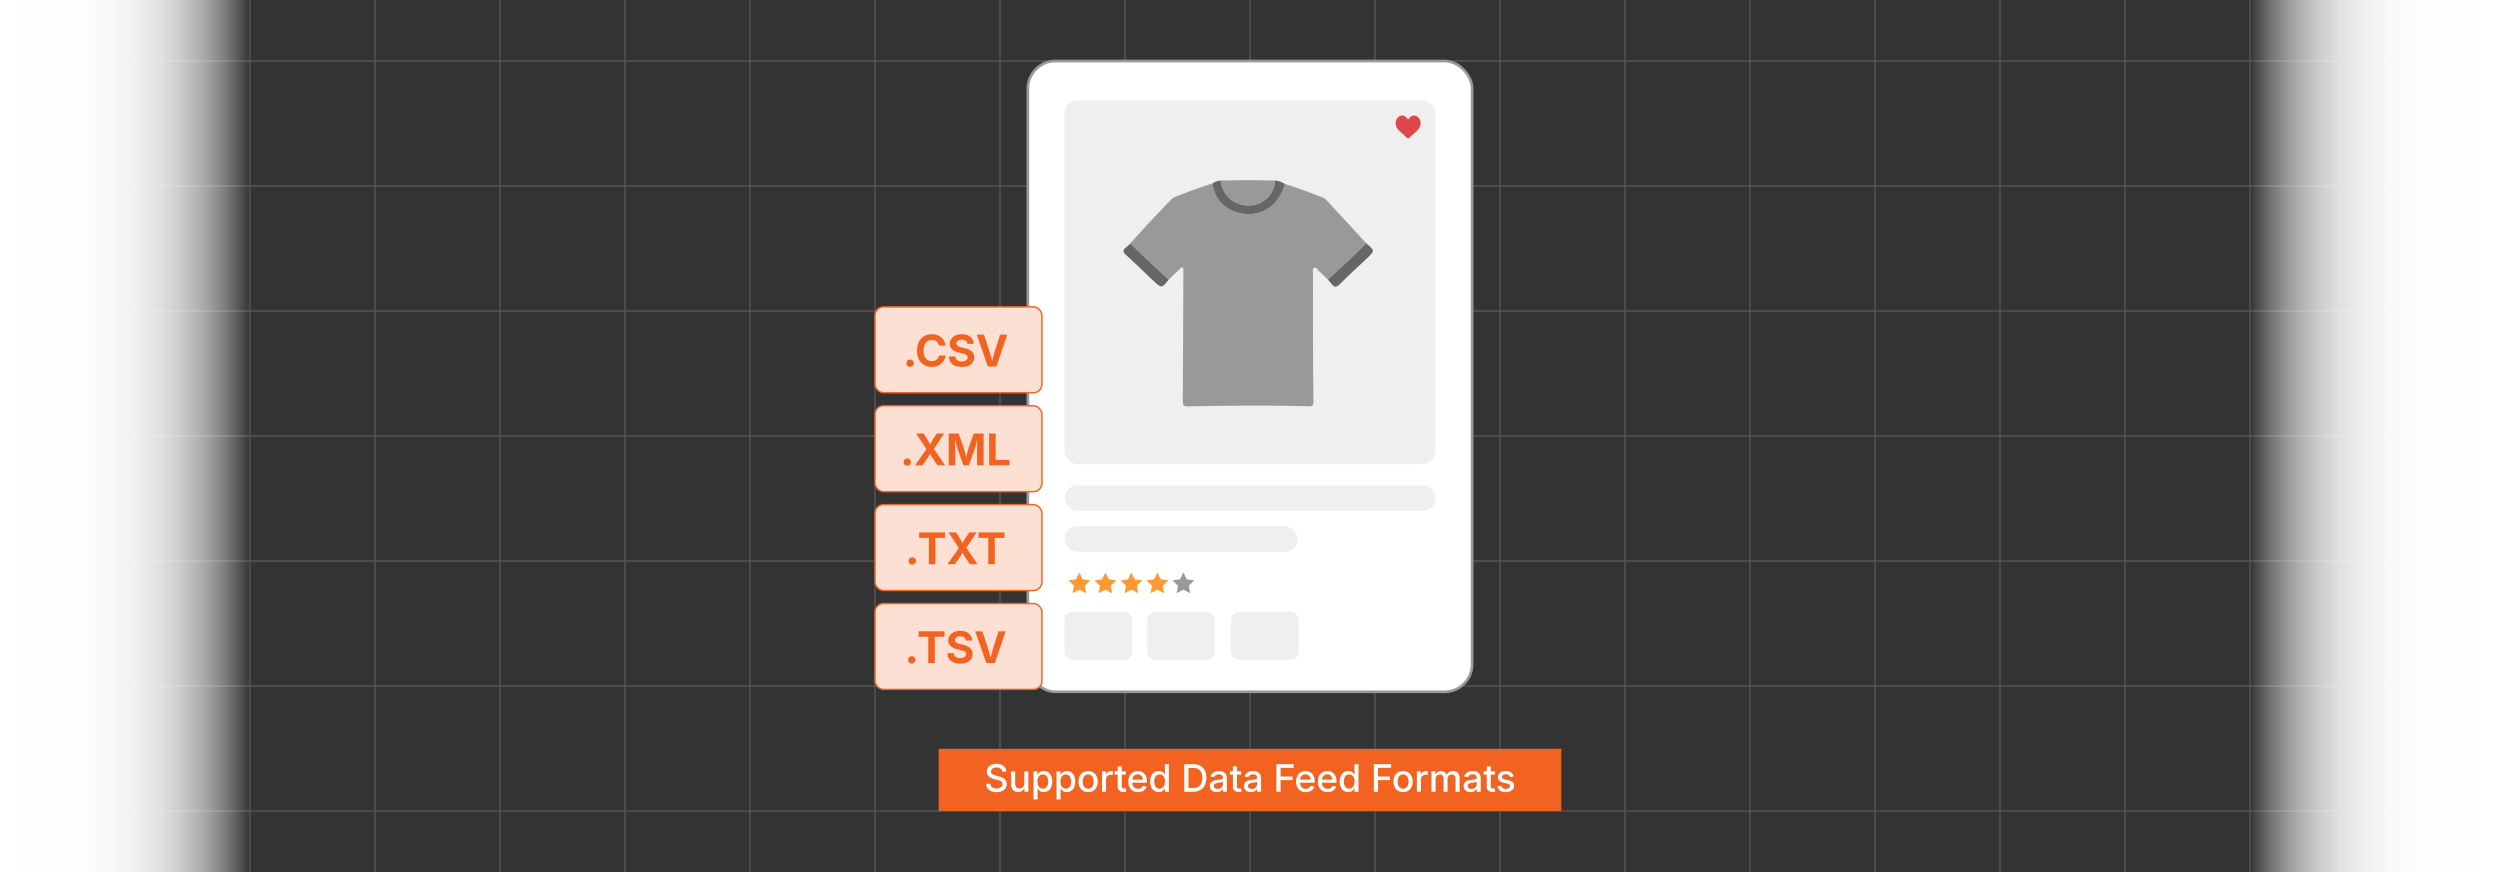 <svg id="Layer_1" data-name="Layer 1" xmlns="http://www.w3.org/2000/svg" xmlns:xlink="http://www.w3.org/1999/xlink" viewBox="0 0 860 300"><rect x="0" y="0" width="860" height="300" fill="#333333" stroke="none"/><defs><linearGradient id="linear-gradient" x1="0" y1="150" x2="86" y2="150" gradientUnits="userSpaceOnUse"><stop offset="0" stop-color="#fff"/><stop offset="0.32" stop-color="#fff" stop-opacity="0.992"/><stop offset="0.457" stop-color="#fff" stop-opacity="0.964"/><stop offset="0.559" stop-color="#fff" stop-opacity="0.915"/><stop offset="0.644" stop-color="#fff" stop-opacity="0.845"/><stop offset="0.718" stop-color="#fff" stop-opacity="0.754"/><stop offset="0.784" stop-color="#fff" stop-opacity="0.642"/><stop offset="0.845" stop-color="#fff" stop-opacity="0.509"/><stop offset="0.902" stop-color="#fff" stop-opacity="0.354"/><stop offset="0.953" stop-color="#fff" stop-opacity="0.185"/><stop offset="1" stop-color="#fff" stop-opacity="0"/></linearGradient><linearGradient id="linear-gradient-2" x1="2614.553" y1="2088" x2="2700.553" y2="2088" gradientTransform="translate(-1840.553 -1938)" xlink:href="#linear-gradient"/></defs><g opacity="0.25"><line y1="-21.999" y2="320.19" fill="none" stroke="#ccc" stroke-miterlimit="10" stroke-width="0.43"/><line x1="43" y1="-21.999" x2="43" y2="320.19" fill="none" stroke="#ccc" stroke-miterlimit="10" stroke-width="0.43"/><line x1="86" y1="-21.999" x2="86" y2="320.19" fill="none" stroke="#ccc" stroke-miterlimit="10" stroke-width="0.43"/><line x1="129" y1="-21.999" x2="129" y2="320.19" fill="none" stroke="#ccc" stroke-miterlimit="10" stroke-width="0.43"/><line x1="172" y1="-21.999" x2="172" y2="320.19" fill="none" stroke="#ccc" stroke-miterlimit="10" stroke-width="0.43"/><line x1="215" y1="-21.999" x2="215" y2="320.19" fill="none" stroke="#ccc" stroke-miterlimit="10" stroke-width="0.43"/><line x1="258" y1="-21.999" x2="258" y2="320.19" fill="none" stroke="#ccc" stroke-miterlimit="10" stroke-width="0.43"/><line x1="301" y1="-21.999" x2="301" y2="320.19" fill="none" stroke="#ccc" stroke-miterlimit="10" stroke-width="0.43"/><line x1="344" y1="-21.999" x2="344" y2="320.19" fill="none" stroke="#ccc" stroke-miterlimit="10" stroke-width="0.43"/><line x1="387" y1="-21.999" x2="387" y2="320.19" fill="none" stroke="#ccc" stroke-miterlimit="10" stroke-width="0.43"/><line x1="430" y1="-21.999" x2="430" y2="320.19" fill="none" stroke="#ccc" stroke-miterlimit="10" stroke-width="0.43"/><line x1="473" y1="-21.999" x2="473" y2="320.19" fill="none" stroke="#ccc" stroke-miterlimit="10" stroke-width="0.43"/><line x1="516" y1="-21.999" x2="516" y2="320.19" fill="none" stroke="#ccc" stroke-miterlimit="10" stroke-width="0.43"/><line x1="559" y1="-21.999" x2="559" y2="320.19" fill="none" stroke="#ccc" stroke-miterlimit="10" stroke-width="0.43"/><line x1="602" y1="-21.999" x2="602" y2="320.19" fill="none" stroke="#ccc" stroke-miterlimit="10" stroke-width="0.43"/><line x1="645" y1="-21.999" x2="645" y2="320.19" fill="none" stroke="#ccc" stroke-miterlimit="10" stroke-width="0.43"/><line x1="688" y1="-21.999" x2="688" y2="320.19" fill="none" stroke="#ccc" stroke-miterlimit="10" stroke-width="0.43"/><line x1="731" y1="-21.999" x2="731" y2="320.19" fill="none" stroke="#ccc" stroke-miterlimit="10" stroke-width="0.43"/><line x1="774" y1="-21.999" x2="774" y2="320.19" fill="none" stroke="#ccc" stroke-miterlimit="10" stroke-width="0.43"/><line x1="817" y1="-21.999" x2="817" y2="320.19" fill="none" stroke="#ccc" stroke-miterlimit="10" stroke-width="0.43"/><line x1="860" y1="-21.999" x2="860" y2="320.19" fill="none" stroke="#ccc" stroke-miterlimit="10" stroke-width="0.43"/><line x1="0" y1="279" x2="860" y2="279" fill="none" stroke="#ccc" stroke-miterlimit="10" stroke-width="0.43"/><line x1="0" y1="236" x2="860" y2="236" fill="none" stroke="#ccc" stroke-miterlimit="10" stroke-width="0.43"/><line x1="0" y1="193" x2="860" y2="193" fill="none" stroke="#ccc" stroke-miterlimit="10" stroke-width="0.43"/><line x1="0" y1="150" x2="860" y2="150" fill="none" stroke="#ccc" stroke-miterlimit="10" stroke-width="0.43"/><line x1="0" y1="107" x2="860" y2="107" fill="none" stroke="#ccc" stroke-miterlimit="10" stroke-width="0.43"/><line x1="0" y1="64" x2="860" y2="64" fill="none" stroke="#ccc" stroke-miterlimit="10" stroke-width="0.43"/><line x1="0" y1="21" x2="860" y2="21" fill="none" stroke="#ccc" stroke-miterlimit="10" stroke-width="0.43"/></g><rect x="0" width="86" height="300" fill="url(#linear-gradient)"/><rect x="774" width="86" height="300" transform="translate(1634 300) rotate(180)" fill="url(#linear-gradient-2)"/><rect x="322.891" y="257.592" width="214.218" height="21.408" fill="#f26322"/><path d="M342.802,272.5a4.622,4.622,0,0,1-1.863-.346,2.82,2.82,0,0,1-1.232-.994,2.891,2.891,0,0,1-.479-1.536h1.441a1.589,1.589,0,0,0,.324.895,1.754,1.754,0,0,0,.755.546,2.85,2.85,0,0,0,1.047.184,2.882,2.882,0,0,0,1.083-.19,1.752,1.752,0,0,0,.742-.533,1.254,1.254,0,0,0,.27-.8.994.994,0,0,0-.225-.67,1.749,1.749,0,0,0-.629-.444,5.914,5.914,0,0,0-.942-.321l-1.098-.286a4.316,4.316,0,0,1-1.87-.933,2.074,2.074,0,0,1-.65-1.587,2.426,2.426,0,0,1,.434-1.435,2.85,2.85,0,0,1,1.193-.956,4.183,4.183,0,0,1,1.724-.339,4.046,4.046,0,0,1,1.727.346,2.821,2.821,0,0,1,1.162.952,2.55,2.55,0,0,1,.444,1.399h-1.403a1.406,1.406,0,0,0-.597-1.066,2.28,2.28,0,0,0-1.358-.381,2.541,2.541,0,0,0-.997.181,1.56,1.56,0,0,0-.66.498,1.184,1.184,0,0,0-.235.724.984.984,0,0,0,.254.698,1.836,1.836,0,0,0,.65.438,6.636,6.636,0,0,0,.822.279l.94.241a7.044,7.044,0,0,1,.997.33,3.698,3.698,0,0,1,.882.514,2.319,2.319,0,0,1,.625.755,2.247,2.247,0,0,1,.232,1.054,2.554,2.554,0,0,1-.415,1.441,2.756,2.756,0,0,1-1.203.984A4.576,4.576,0,0,1,342.802,272.5Z" fill="#fff"/><path d="M350.261,272.443a2.573,2.573,0,0,1-1.263-.301,2.09,2.09,0,0,1-.854-.898,3.184,3.184,0,0,1-.308-1.473V265.34h1.39V269.6a1.718,1.718,0,0,0,.397,1.206,1.415,1.415,0,0,0,1.095.432,1.709,1.709,0,0,0,.838-.203,1.464,1.464,0,0,0,.584-.6,1.998,1.998,0,0,0,.216-.968V265.34h1.39v7.008h-1.333l-.006-1.72h.178a2.717,2.717,0,0,1-.911,1.38A2.325,2.325,0,0,1,350.261,272.443Z" fill="#fff"/><path d="M355.536,275.002V265.34h1.352v1.111h.095a3.377,3.377,0,0,1,.39-.533,2.064,2.064,0,0,1,.647-.479,2.266,2.266,0,0,1,1.013-.2,2.722,2.722,0,0,1,1.526.434,2.943,2.943,0,0,1,1.044,1.244,5.141,5.141,0,0,1,.003,3.876,2.962,2.962,0,0,1-1.041,1.253,2.703,2.703,0,0,1-1.533.441,2.211,2.211,0,0,1-.997-.2,2.124,2.124,0,0,1-.651-.482,3.154,3.154,0,0,1-.396-.542h-.064v3.739Zm3.199-3.694a1.596,1.596,0,0,0,1.003-.317,1.951,1.951,0,0,0,.625-.873,3.525,3.525,0,0,0,.212-1.266,3.47,3.47,0,0,0-.212-1.263,1.929,1.929,0,0,0-.622-.857,1.615,1.615,0,0,0-1.006-.311,1.651,1.651,0,0,0-1.009.305,1.868,1.868,0,0,0-.625.848,3.932,3.932,0,0,0,.003,2.561,1.92,1.92,0,0,0,.632.863A1.619,1.619,0,0,0,358.735,271.307Z" fill="#fff"/><path d="M363.451,275.002V265.34h1.352v1.111h.095a3.378,3.378,0,0,1,.39-.533,2.063,2.063,0,0,1,.647-.479,2.266,2.266,0,0,1,1.013-.2,2.722,2.722,0,0,1,1.526.434,2.943,2.943,0,0,1,1.044,1.244,5.141,5.141,0,0,1,.003,3.876,2.962,2.962,0,0,1-1.041,1.253,2.703,2.703,0,0,1-1.533.441,2.211,2.211,0,0,1-.997-.2,2.124,2.124,0,0,1-.651-.482,3.155,3.155,0,0,1-.397-.542h-.064v3.739Zm3.199-3.694a1.596,1.596,0,0,0,1.003-.317,1.951,1.951,0,0,0,.625-.873,3.525,3.525,0,0,0,.212-1.266,3.47,3.47,0,0,0-.212-1.263,1.929,1.929,0,0,0-.622-.857,1.615,1.615,0,0,0-1.006-.311,1.651,1.651,0,0,0-1.009.305,1.868,1.868,0,0,0-.625.848,3.932,3.932,0,0,0,.003,2.561,1.92,1.92,0,0,0,.632.863A1.619,1.619,0,0,0,366.65,271.307Z" fill="#fff"/><path d="M374.331,272.494a3.241,3.241,0,0,1-1.73-.454,3.073,3.073,0,0,1-1.15-1.27,4.18,4.18,0,0,1-.409-1.895,4.228,4.228,0,0,1,.409-1.911,3.063,3.063,0,0,1,1.15-1.272,3.534,3.534,0,0,1,3.466,0,3.057,3.057,0,0,1,1.148,1.272,4.213,4.213,0,0,1,.41,1.911,4.166,4.166,0,0,1-.41,1.895,3.067,3.067,0,0,1-1.148,1.27A3.256,3.256,0,0,1,374.331,272.494Zm0-1.174a1.664,1.664,0,0,0,1.051-.327,1.96,1.96,0,0,0,.631-.882,3.479,3.479,0,0,0,.209-1.235,3.517,3.517,0,0,0-.209-1.248,1.984,1.984,0,0,0-.631-.885,1.653,1.653,0,0,0-1.051-.33,1.624,1.624,0,0,0-1.044.33,2.005,2.005,0,0,0-.625.885,3.517,3.517,0,0,0-.21,1.248,3.479,3.479,0,0,0,.21,1.235,1.98,1.98,0,0,0,.625.882A1.635,1.635,0,0,0,374.331,271.32Z" fill="#fff"/><path d="M379.092,272.348V265.34h1.339v1.124h.063a1.753,1.753,0,0,1,.663-.895,1.875,1.875,0,0,1,1.095-.324c.093,0,.194.003.301.009s.198.014.27.022v1.314a2.845,2.845,0,0,0-.289-.044,3.69,3.69,0,0,0-.441-.025,1.721,1.721,0,0,0-.825.197,1.447,1.447,0,0,0-.578.555,1.639,1.639,0,0,0-.209.841v4.234Z" fill="#fff"/><path d="M387.287,265.34v1.13h-3.859v-1.13Zm-2.793-1.72h1.39v6.843a.885.885,0,0,0,.171.603.756.756,0,0,0,.584.19,2.424,2.424,0,0,0,.298-.022q.178-.022.305-.041l.197,1.117a3.049,3.049,0,0,1-.463.083,4.742,4.742,0,0,1-.489.025,2.111,2.111,0,0,1-1.476-.473,1.743,1.743,0,0,1-.517-1.355Z" fill="#fff"/><path d="M391.489,272.494a3.41,3.41,0,0,1-1.79-.451,2.986,2.986,0,0,1-1.152-1.263,4.216,4.216,0,0,1-.403-1.898,4.278,4.278,0,0,1,.4-1.895,3.018,3.018,0,0,1,2.831-1.749,3.446,3.446,0,0,1,1.203.209,2.814,2.814,0,0,1,1.01.644,3.039,3.039,0,0,1,.695,1.105,4.481,4.481,0,0,1,.254,1.59v.47H388.88v-1.041h4.939l-.635.336a2.914,2.914,0,0,0-.206-1.133,1.685,1.685,0,0,0-.609-.765,1.721,1.721,0,0,0-.987-.273,1.754,1.754,0,0,0-1,.279,1.828,1.828,0,0,0-.638.743,2.365,2.365,0,0,0-.222,1.035v.679a2.728,2.728,0,0,0,.245,1.206,1.753,1.753,0,0,0,.691.765,2.025,2.025,0,0,0,1.044.263,2.103,2.103,0,0,0,.724-.118,1.482,1.482,0,0,0,.552-.346,1.444,1.444,0,0,0,.343-.559l1.308.241a2.387,2.387,0,0,1-.565,1.006,2.756,2.756,0,0,1-1.012.676A3.66,3.66,0,0,1,391.489,272.494Z" fill="#fff"/><path d="M398.604,272.488a2.705,2.705,0,0,1-1.53-.441,2.947,2.947,0,0,1-1.044-1.253,5.138,5.138,0,0,1,.003-3.876,2.925,2.925,0,0,1,1.051-1.244,2.732,2.732,0,0,1,1.52-.434,2.263,2.263,0,0,1,1.012.2,2.052,2.052,0,0,1,.647.479,3.061,3.061,0,0,1,.384.533h.07V262.89h1.384v9.458H400.75v-1.092h-.095a2.718,2.718,0,0,1-.394.549,2.162,2.162,0,0,1-.654.482A2.228,2.228,0,0,1,398.604,272.488Zm.298-1.181a1.617,1.617,0,0,0,1.003-.311,1.932,1.932,0,0,0,.628-.863,3.936,3.936,0,0,0,.003-2.561,1.873,1.873,0,0,0-.625-.848,1.651,1.651,0,0,0-1.009-.305,1.611,1.611,0,0,0-1.006.311,1.917,1.917,0,0,0-.622.857,3.459,3.459,0,0,0-.213,1.263,3.513,3.513,0,0,0,.213,1.266,1.937,1.937,0,0,0,.628.873A1.602,1.602,0,0,0,398.903,271.307Z" fill="#fff"/><path d="M408.831,262.89v9.458h-1.447V262.89Zm1.625,9.458H408.12v-1.257h2.26a3.583,3.583,0,0,0,1.793-.406,2.512,2.512,0,0,0,1.066-1.187,4.573,4.573,0,0,0,.352-1.892,4.51,4.51,0,0,0-.352-1.882,2.533,2.533,0,0,0-1.047-1.174,3.4,3.4,0,0,0-1.73-.403h-2.387V262.89h2.476a4.779,4.779,0,0,1,2.393.565,3.785,3.785,0,0,1,1.533,1.625,6.224,6.224,0,0,1-.004,5.062,3.806,3.806,0,0,1-1.555,1.635A4.954,4.954,0,0,1,410.456,272.348Z" fill="#fff"/><path d="M418.574,272.494a2.904,2.904,0,0,1-1.212-.245,1.976,1.976,0,0,1-.854-.72,2.078,2.078,0,0,1-.314-1.168,1.872,1.872,0,0,1,.232-.981,1.696,1.696,0,0,1,.619-.606,3.245,3.245,0,0,1,.873-.336,8.491,8.491,0,0,1,.994-.171q.628-.076,1.012-.127a1.548,1.548,0,0,0,.565-.159.382.382,0,0,0,.181-.355v-.038a1.318,1.318,0,0,0-.152-.657,1.007,1.007,0,0,0-.457-.416,1.729,1.729,0,0,0-.749-.146,1.966,1.966,0,0,0-.781.142,1.559,1.559,0,0,0-.537.368,1.318,1.318,0,0,0-.289.48l-1.314-.26a2.395,2.395,0,0,1,.625-1.05,2.706,2.706,0,0,1,1.019-.609,3.897,3.897,0,0,1,1.263-.2,4.161,4.161,0,0,1,.955.114,2.725,2.725,0,0,1,.895.387,1.991,1.991,0,0,1,.657.743,2.516,2.516,0,0,1,.247,1.181v4.684H420.707v-.965H420.65a1.989,1.989,0,0,1-.406.527,2.103,2.103,0,0,1-.679.419A2.667,2.667,0,0,1,418.574,272.494Zm.305-1.111a1.988,1.988,0,0,0,.978-.222,1.557,1.557,0,0,0,.609-.584,1.52,1.52,0,0,0,.209-.774V268.92a.655.655,0,0,1-.273.127c-.135.038-.29.073-.463.104s-.345.06-.514.083l-.444.06a3.406,3.406,0,0,0-.708.169,1.24,1.24,0,0,0-.52.336.847.847,0,0,0-.193.581.889.889,0,0,0,.168.552,1.032,1.032,0,0,0,.467.336A1.906,1.906,0,0,0,418.879,271.383Z" fill="#fff"/><path d="M426.928,265.34v1.13h-3.859v-1.13Zm-2.793-1.72h1.39v6.843a.885.885,0,0,0,.171.603.756.756,0,0,0,.584.19,2.423,2.423,0,0,0,.298-.022c.119-.015.22-.028.305-.041l.197,1.117a3.074,3.074,0,0,1-.464.083,4.741,4.741,0,0,1-.489.025,2.111,2.111,0,0,1-1.476-.473,1.742,1.742,0,0,1-.517-1.355Z" fill="#fff"/><path d="M430.323,272.494a2.909,2.909,0,0,1-1.213-.245,1.977,1.977,0,0,1-.854-.72,2.079,2.079,0,0,1-.314-1.168,1.877,1.877,0,0,1,.232-.981,1.694,1.694,0,0,1,.619-.606,3.236,3.236,0,0,1,.872-.336,8.499,8.499,0,0,1,.993-.171c.42-.051.757-.093,1.013-.127a1.551,1.551,0,0,0,.565-.159.382.382,0,0,0,.181-.355v-.038a1.318,1.318,0,0,0-.152-.657,1.007,1.007,0,0,0-.457-.416,1.73,1.73,0,0,0-.749-.146,1.969,1.969,0,0,0-.781.142,1.562,1.562,0,0,0-.536.368,1.302,1.302,0,0,0-.288.48l-1.315-.26a2.39,2.39,0,0,1,.625-1.05,2.7,2.7,0,0,1,1.02-.609,3.893,3.893,0,0,1,1.263-.2,4.159,4.159,0,0,1,.955.114,2.726,2.726,0,0,1,.895.387,1.982,1.982,0,0,1,.656.743,2.503,2.503,0,0,1,.248,1.181v4.684h-1.346v-.965h-.057a1.998,1.998,0,0,1-.406.527,2.1,2.1,0,0,1-.68.419A2.67,2.67,0,0,1,430.323,272.494Zm.305-1.111a1.99,1.99,0,0,0,.978-.222,1.557,1.557,0,0,0,.609-.584,1.521,1.521,0,0,0,.21-.774V268.92a.658.658,0,0,1-.273.127c-.136.038-.29.073-.463.104s-.346.06-.515.083l-.444.06a3.4,3.4,0,0,0-.708.169,1.237,1.237,0,0,0-.52.336.847.847,0,0,0-.193.581.887.887,0,0,0,.168.552,1.03,1.03,0,0,0,.467.336A1.91,1.91,0,0,0,430.628,271.383Z" fill="#fff"/><path d="M439.084,272.348V262.89h5.948v1.244h-4.501V267.13h4.088v1.231h-4.088v3.986Z" fill="#fff"/><path d="M449.194,272.494a3.406,3.406,0,0,1-1.789-.451,2.984,2.984,0,0,1-1.152-1.263,4.224,4.224,0,0,1-.403-1.898,4.292,4.292,0,0,1,.399-1.895,3.021,3.021,0,0,1,2.832-1.749,3.448,3.448,0,0,1,1.202.209,2.812,2.812,0,0,1,1.01.644,3.033,3.033,0,0,1,.694,1.105,4.472,4.472,0,0,1,.254,1.59v.47h-5.655v-1.041h4.939l-.635.336a2.905,2.905,0,0,0-.206-1.133,1.685,1.685,0,0,0-.609-.765,1.718,1.718,0,0,0-.987-.273,1.753,1.753,0,0,0-1,.279,1.829,1.829,0,0,0-.638.743,2.359,2.359,0,0,0-.222,1.035v.679a2.728,2.728,0,0,0,.244,1.206,1.756,1.756,0,0,0,.691.765,2.026,2.026,0,0,0,1.045.263,2.098,2.098,0,0,0,.723-.118,1.476,1.476,0,0,0,.553-.346,1.445,1.445,0,0,0,.343-.559l1.308.241a2.387,2.387,0,0,1-.565,1.006,2.757,2.757,0,0,1-1.013.676A3.661,3.661,0,0,1,449.194,272.494Z" fill="#fff"/><path d="M456.704,272.494a3.407,3.407,0,0,1-1.789-.451,2.984,2.984,0,0,1-1.152-1.263,4.222,4.222,0,0,1-.403-1.898,4.292,4.292,0,0,1,.399-1.895,3.021,3.021,0,0,1,2.832-1.749,3.448,3.448,0,0,1,1.202.209,2.811,2.811,0,0,1,1.01.644,3.033,3.033,0,0,1,.694,1.105,4.472,4.472,0,0,1,.254,1.59v.47h-5.655v-1.041h4.939l-.635.336a2.905,2.905,0,0,0-.206-1.133,1.685,1.685,0,0,0-.609-.765,1.718,1.718,0,0,0-.987-.273,1.753,1.753,0,0,0-1,.279,1.828,1.828,0,0,0-.638.743,2.357,2.357,0,0,0-.222,1.035v.679a2.73,2.73,0,0,0,.244,1.206,1.756,1.756,0,0,0,.692.765,2.025,2.025,0,0,0,1.045.263,2.097,2.097,0,0,0,.723-.118,1.478,1.478,0,0,0,.553-.346,1.444,1.444,0,0,0,.343-.559l1.308.241a2.387,2.387,0,0,1-.565,1.006,2.758,2.758,0,0,1-1.013.676A3.661,3.661,0,0,1,456.704,272.494Z" fill="#fff"/><path d="M463.821,272.488a2.706,2.706,0,0,1-1.53-.441,2.951,2.951,0,0,1-1.044-1.253,5.138,5.138,0,0,1,.003-3.876,2.929,2.929,0,0,1,1.051-1.244,2.732,2.732,0,0,1,1.52-.434,2.26,2.26,0,0,1,1.012.2,2.063,2.063,0,0,1,.647.479,3.031,3.031,0,0,1,.384.533h.07V262.89h1.384v9.458h-1.353v-1.092h-.095a2.718,2.718,0,0,1-.394.549,2.146,2.146,0,0,1-.654.482A2.221,2.221,0,0,1,463.821,272.488Zm.298-1.181a1.618,1.618,0,0,0,1.003-.311,1.933,1.933,0,0,0,.629-.863,3.949,3.949,0,0,0,.003-2.561,1.866,1.866,0,0,0-.626-.848,1.65,1.65,0,0,0-1.009-.305,1.612,1.612,0,0,0-1.006.311,1.917,1.917,0,0,0-.622.857,3.469,3.469,0,0,0-.213,1.263,3.524,3.524,0,0,0,.213,1.266,1.934,1.934,0,0,0,.628.873A1.601,1.601,0,0,0,464.119,271.307Z" fill="#fff"/><path d="M472.6,272.348V262.89h5.948v1.244h-4.501V267.13h4.088v1.231h-4.088v3.986Z" fill="#fff"/><path d="M482.653,272.494a3.242,3.242,0,0,1-1.73-.454,3.074,3.074,0,0,1-1.149-1.27,4.18,4.18,0,0,1-.409-1.895,4.228,4.228,0,0,1,.409-1.911,3.064,3.064,0,0,1,1.149-1.272,3.534,3.534,0,0,1,3.466,0,3.055,3.055,0,0,1,1.149,1.272,4.215,4.215,0,0,1,.41,1.911,4.167,4.167,0,0,1-.41,1.895,3.064,3.064,0,0,1-1.149,1.27A3.256,3.256,0,0,1,482.653,272.494Zm0-1.174a1.663,1.663,0,0,0,1.051-.327,1.952,1.952,0,0,0,.631-.882,3.457,3.457,0,0,0,.21-1.235,3.494,3.494,0,0,0-.21-1.248,1.976,1.976,0,0,0-.631-.885,1.652,1.652,0,0,0-1.051-.33,1.625,1.625,0,0,0-1.044.33,2.012,2.012,0,0,0-.626.885,3.537,3.537,0,0,0-.209,1.248,3.499,3.499,0,0,0,.209,1.235,1.987,1.987,0,0,0,.626.882A1.636,1.636,0,0,0,482.653,271.32Z" fill="#fff"/><path d="M487.414,272.348V265.34h1.34v1.124h.064a1.749,1.749,0,0,1,.663-.895,1.874,1.874,0,0,1,1.096-.324c.093,0,.193.003.301.009s.198.014.27.022v1.314a2.828,2.828,0,0,0-.288-.044,3.687,3.687,0,0,0-.441-.025,1.719,1.719,0,0,0-.825.197,1.457,1.457,0,0,0-.578.555,1.648,1.648,0,0,0-.209.841v4.234Z" fill="#fff"/><path d="M492.441,272.348V265.34h1.327l.025,1.593h-.108a2.488,2.488,0,0,1,.477-.961,2.069,2.069,0,0,1,.742-.568,2.155,2.155,0,0,1,.889-.19,1.756,1.756,0,0,1,1.264.473,2.349,2.349,0,0,1,.654,1.286h-.184a2.298,2.298,0,0,1,.476-.946,2.245,2.245,0,0,1,.816-.603,2.559,2.559,0,0,1,1.037-.21,2.368,2.368,0,0,1,1.134.273,1.985,1.985,0,0,1,.81.812,2.759,2.759,0,0,1,.298,1.346v4.704h-1.384v-4.564a1.247,1.247,0,0,0-.397-1.035,1.466,1.466,0,0,0-.943-.317,1.5,1.5,0,0,0-.758.184,1.242,1.242,0,0,0-.492.511,1.595,1.595,0,0,0-.172.752v4.469h-1.364V267.689a1.196,1.196,0,0,0-.365-.914,1.313,1.313,0,0,0-.936-.343,1.489,1.489,0,0,0-.72.181,1.346,1.346,0,0,0-.533.533,1.742,1.742,0,0,0-.2.873v4.329Z" fill="#fff"/><path d="M505.886,272.494a2.909,2.909,0,0,1-1.213-.245,1.977,1.977,0,0,1-.854-.72,2.079,2.079,0,0,1-.314-1.168,1.877,1.877,0,0,1,.232-.981,1.694,1.694,0,0,1,.619-.606,3.236,3.236,0,0,1,.872-.336,8.499,8.499,0,0,1,.993-.171c.42-.051.757-.093,1.013-.127a1.551,1.551,0,0,0,.565-.159.382.382,0,0,0,.181-.355v-.038a1.318,1.318,0,0,0-.152-.657,1.007,1.007,0,0,0-.457-.416,1.73,1.73,0,0,0-.749-.146,1.969,1.969,0,0,0-.781.142,1.562,1.562,0,0,0-.536.368,1.302,1.302,0,0,0-.288.48l-1.315-.26a2.39,2.39,0,0,1,.625-1.05,2.7,2.7,0,0,1,1.02-.609,3.893,3.893,0,0,1,1.263-.2,4.159,4.159,0,0,1,.955.114,2.726,2.726,0,0,1,.895.387,1.982,1.982,0,0,1,.656.743,2.503,2.503,0,0,1,.248,1.181v4.684h-1.346v-.965h-.057a1.998,1.998,0,0,1-.406.527,2.1,2.1,0,0,1-.68.419A2.67,2.67,0,0,1,505.886,272.494Zm.305-1.111a1.99,1.99,0,0,0,.978-.222,1.557,1.557,0,0,0,.609-.584,1.521,1.521,0,0,0,.21-.774V268.92a.658.658,0,0,1-.273.127c-.136.038-.29.073-.463.104s-.346.06-.515.083l-.444.06a3.4,3.4,0,0,0-.708.169,1.237,1.237,0,0,0-.52.336.847.847,0,0,0-.193.581.887.887,0,0,0,.168.552,1.03,1.03,0,0,0,.467.336A1.91,1.91,0,0,0,506.19,271.383Z" fill="#fff"/><path d="M514.24,265.34v1.13h-3.859v-1.13Zm-2.793-1.72h1.39v6.843a.89.89,0,0,0,.171.603.759.759,0,0,0,.584.19,2.415,2.415,0,0,0,.299-.022q.177-.022.305-.041l.197,1.117a3.065,3.065,0,0,1-.464.083,4.743,4.743,0,0,1-.489.025,2.109,2.109,0,0,1-1.476-.473,1.742,1.742,0,0,1-.517-1.355Z" fill="#fff"/><path d="M517.972,272.5a3.871,3.871,0,0,1-1.377-.229,2.368,2.368,0,0,1-.984-.676,2.26,2.26,0,0,1-.494-1.095l1.32-.216a1.305,1.305,0,0,0,.517.822,1.757,1.757,0,0,0,1.019.27,1.818,1.818,0,0,0,1.06-.276.804.804,0,0,0,.394-.67.712.712,0,0,0-.251-.562,1.648,1.648,0,0,0-.739-.327l-1.181-.26a2.936,2.936,0,0,1-1.46-.708,1.697,1.697,0,0,1-.482-1.248,1.802,1.802,0,0,1,.346-1.098,2.255,2.255,0,0,1,.956-.73,3.545,3.545,0,0,1,1.402-.26,3.43,3.43,0,0,1,1.323.231,2.24,2.24,0,0,1,.896.651,2.292,2.292,0,0,1,.46.978l-1.263.216a1.343,1.343,0,0,0-.439-.692,1.417,1.417,0,0,0-.958-.292,1.649,1.649,0,0,0-.956.26.781.781,0,0,0-.378.666.698.698,0,0,0,.261.565,1.977,1.977,0,0,0,.812.343l1.136.254a2.968,2.968,0,0,1,1.464.692,1.634,1.634,0,0,1,.473,1.212,1.844,1.844,0,0,1-.368,1.133,2.415,2.415,0,0,1-1.016.768A3.766,3.766,0,0,1,517.972,272.5Z" fill="#fff"/><rect x="353.589" y="21" width="152.822" height="216.979" rx="9.466" fill="#fff"/><rect x="353.589" y="21" width="152.822" height="216.979" rx="9.466" fill="none" stroke="#999" stroke-miterlimit="10" stroke-width="0.926"/><rect x="366.192" y="34.526" width="127.616" height="125.134" rx="4.526" fill="#efefef"/><path d="M484.361,41.136c.215-.252.41-.508.634-.738a1.934,1.934,0,0,1,2.732-.152,2.588,2.588,0,0,1,.944,1.825,3.401,3.401,0,0,1-.76,2.419,6.95,6.95,0,0,1-1.012.995q-1.229,1.1-2.461,2.197c-.017.015-.035.03-.058.05-.028-.022-.056-.042-.081-.064-.981-.89-1.967-1.776-2.942-2.673a3.565,3.565,0,0,1-1.234-2.495,2.562,2.562,0,0,1,1.096-2.356,1.845,1.845,0,0,1,2.438.134,3.727,3.727,0,0,1,.657.784C484.332,41.091,484.351,41.12,484.361,41.136Z" fill="#e14647"/><path d="M441.987,63.28c4.408,1.327,8.695,2.99,12.993,4.627a3.97,3.97,0,0,1,1.494,1.103q6.771,7.339,13.535,14.683c-4.277,4.293-8.711,8.419-13.191,12.498-.988-.943-1.949-1.916-2.973-2.818-.57-.502-1.083-1.594-1.834-1.232-.648.313-.322,1.448-.325,2.219q-.032,10.432-.016,20.864c.023,7.638.06,15.277.157,22.914.016,1.262-.325,1.66-1.623,1.625-13.847-.373-27.695-.205-41.542.019-1.413.023-1.802-.381-1.792-1.795.107-14.65.146-29.301.203-43.952.001-.342.017-.685.002-1.026-.015-.327.125-.758-.221-.933-.45-.228-.723.213-.996.469-1.286,1.207-2.553,2.435-3.827,3.655-4.473-4.081-8.91-8.201-13.184-12.493q6.826-7.645,13.984-14.98a3.705,3.705,0,0,1,1.218-.904c4.29-1.663,8.56-3.389,12.991-4.662.791,4.724,3.364,8.104,7.88,9.689C432.565,75.534,439.931,71.327,441.987,63.28Z" fill="#999"/><path d="M419.888,62.114c6.228-.155,12.456-.17,18.685.007a8.822,8.822,0,0,1-8.81,8.554A9.479,9.479,0,0,1,419.888,62.114Z" fill="#999"/><path d="M419.888,62.114a9.479,9.479,0,0,0,9.874,8.561,8.822,8.822,0,0,0,8.81-8.554,7.236,7.236,0,0,1,3.416,1.159c-2.057,8.047-9.423,12.255-17.067,9.572-4.516-1.585-7.089-4.965-7.88-9.689A5.441,5.441,0,0,1,419.888,62.114Z" fill="#666"/><path d="M456.818,96.19c4.48-4.079,8.915-8.205,13.191-12.498,2.946,2.565,2.958,2.578.229,5.175-3.135,2.983-6.368,5.868-9.406,8.945-1.226,1.242-1.938.974-2.815-.182C457.64,97.133,457.219,96.669,456.818,96.19Z" fill="#666"/><path d="M388.848,83.707c4.274,4.292,8.711,8.412,13.184,12.493-2.423,2.989-2.444,3.011-5.216.424-3.157-2.946-6.228-5.985-9.427-8.884-1.114-1.009-1.276-1.701-.009-2.614A13.623,13.623,0,0,0,388.848,83.707Z" fill="#666"/><rect x="366.192" y="166.961" width="127.616" height="8.797" rx="4.399" fill="#efefef"/><rect x="366.192" y="180.998" width="80.181" height="8.797" rx="4.399" fill="#efefef"/><polygon points="371.305 196.931 372.465 199.281 375.058 199.658 373.182 201.487 373.625 204.07 371.305 202.85 368.986 204.07 369.429 201.487 367.552 199.658 370.145 199.281 371.305 196.931" fill="#f93"/><polygon points="380.253 196.931 381.413 199.281 384.006 199.658 382.129 201.487 382.572 204.07 380.253 202.85 377.933 204.07 378.376 201.487 376.5 199.658 379.093 199.281 380.253 196.931" fill="#f93"/><polygon points="389.201 196.931 390.36 199.281 392.954 199.658 391.077 201.487 391.52 204.07 389.201 202.85 386.881 204.07 387.324 201.487 385.447 199.658 388.041 199.281 389.201 196.931" fill="#f93"/><polygon points="398.148 196.931 399.308 199.281 401.901 199.658 400.025 201.487 400.468 204.07 398.148 202.85 395.829 204.07 396.272 201.487 394.395 199.658 396.988 199.281 398.148 196.931" fill="#f93"/><polygon points="407.096 196.931 408.256 199.281 410.849 199.658 408.972 201.487 409.415 204.07 407.096 202.85 404.776 204.07 405.219 201.487 403.343 199.658 405.936 199.281 407.096 196.931" fill="#999"/><rect x="366.192" y="210.46" width="23.286" height="16.527" rx="2.715" fill="#efefef"/><rect x="394.639" y="210.46" width="23.286" height="16.527" rx="2.715" fill="#efefef"/><rect x="423.422" y="210.46" width="23.286" height="16.527" rx="2.715" fill="#efefef"/><rect x="301" y="105.559" width="57.445" height="29.553" rx="2.939" fill="#fce0d3" stroke="#f26322" stroke-miterlimit="10" stroke-width="0.5"/><path d="M313.093,126.202a1.233,1.233,0,0,1-.903-.364,1.276,1.276,0,0,1,0-1.792,1.295,1.295,0,0,1,1.799,0,1.276,1.276,0,0,1,0,1.792A1.223,1.223,0,0,1,313.093,126.202Z" fill="#f26322"/><path d="M320.53,126.216a5.133,5.133,0,0,1-2.618-.668,4.702,4.702,0,0,1-1.821-1.923,7.222,7.222,0,0,1,.004-6.061,4.713,4.713,0,0,1,1.828-1.927,5.127,5.127,0,0,1,2.607-.668,5.622,5.622,0,0,1,1.751.264,4.439,4.439,0,0,1,1.436.771,4.135,4.135,0,0,1,1.024,1.233,4.693,4.693,0,0,1,.525,1.652h-2.268a2.418,2.418,0,0,0-.293-.815,2.196,2.196,0,0,0-.529-.609,2.239,2.239,0,0,0-.72-.378,2.885,2.885,0,0,0-.881-.128,2.667,2.667,0,0,0-1.516.433,2.782,2.782,0,0,0-1.002,1.244,5.666,5.666,0,0,0,.004,3.943,2.597,2.597,0,0,0,2.515,1.649,2.785,2.785,0,0,0,.874-.132,2.39,2.39,0,0,0,.723-.378,2.117,2.117,0,0,0,.533-.606,2.533,2.533,0,0,0,.301-.815h2.268a4.405,4.405,0,0,1-1.457,2.757,4.506,4.506,0,0,1-1.439.856A5.244,5.244,0,0,1,320.53,126.216Z" fill="#f26322"/><path d="M330.861,126.224a5.939,5.939,0,0,1-2.313-.411,3.33,3.33,0,0,1-1.516-1.215,3.585,3.585,0,0,1-.561-1.971h2.181a1.695,1.695,0,0,0,.315.943,1.75,1.75,0,0,0,.771.58,2.955,2.955,0,0,0,1.109.194,2.896,2.896,0,0,0,1.054-.176,1.624,1.624,0,0,0,.701-.492,1.141,1.141,0,0,0,.25-.727.946.946,0,0,0-.217-.631,1.715,1.715,0,0,0-.639-.44,5.913,5.913,0,0,0-1.046-.323l-1.189-.293a4.85,4.85,0,0,1-2.228-1.068,2.493,2.493,0,0,1-.79-1.92,2.894,2.894,0,0,1,.533-1.733,3.518,3.518,0,0,1,1.461-1.156,5.184,5.184,0,0,1,2.133-.414,5.024,5.024,0,0,1,2.126.418,3.36,3.36,0,0,1,1.413,1.167,3.164,3.164,0,0,1,.528,1.74h-2.158a1.417,1.417,0,0,0-.569-1.064,2.207,2.207,0,0,0-1.355-.382,2.618,2.618,0,0,0-.977.165,1.424,1.424,0,0,0-.628.456,1.082,1.082,0,0,0-.216.664.945.945,0,0,0,.231.65,1.743,1.743,0,0,0,.639.433,5.53,5.53,0,0,0,.914.29l.999.242a7.104,7.104,0,0,1,1.333.43,4.158,4.158,0,0,1,1.046.65,2.597,2.597,0,0,1,.675.903,2.864,2.864,0,0,1,.235,1.189,3.043,3.043,0,0,1-.506,1.752,3.236,3.236,0,0,1-1.454,1.149A5.81,5.81,0,0,1,330.861,126.224Z" fill="#f26322"/><path d="M339.833,126.062,336,115.122h2.482l1.755,5.287q.316.998.642,2.191t.694,2.603h-.521q.36-1.425.675-2.61t.617-2.184l1.696-5.287H346.5l-3.745,10.94Z" fill="#f26322"/><rect x="301" y="139.576" width="57.445" height="29.553" rx="2.939" fill="#fce0d3" stroke="#f26322" stroke-miterlimit="10" stroke-width="0.5"/><path d="M312.105,160.218a1.233,1.233,0,0,1-.903-.364,1.276,1.276,0,0,1,0-1.792,1.295,1.295,0,0,1,1.799,0,1.276,1.276,0,0,1,0,1.792A1.223,1.223,0,0,1,312.105,160.218Z" fill="#f26322"/><path d="M314.771,160.078l4.515-6.424V155.35l-4.163-6.211h2.592l1.204,1.843q.308.484.529.888t.407.782q.188.379.408.782h-.595q.228-.404.418-.782t.415-.782q.223-.404.54-.888l1.219-1.843h2.533l-4.09,6.094v-1.615l4.413,6.461h-2.643l-1.527-2.298q-.279-.426-.47-.746t-.349-.609q-.158-.29-.356-.642h.352q-.198.345-.36.639t-.352.613q-.191.319-.485.746l-1.571,2.298Z" fill="#f26322"/><path d="M326.371,160.078v-10.94h3.414l1.777,5.037q.11.352.257.899t.297,1.171q.15.624.279,1.208t.217,1.01h-.47q.088-.418.216-.999t.279-1.208q.15-.628.293-1.178t.261-.903l1.748-5.037H338.36v10.94h-2.247v-5.169q0-.36.011-.888t.029-1.138q.018-.609.033-1.23t.022-1.171h.169q-.147.602-.319,1.241t-.345,1.245q-.173.606-.323,1.109t-.26.833l-1.821,5.169h-1.879l-1.843-5.169q-.118-.33-.268-.83t-.327-1.101q-.176-.602-.352-1.241t-.338-1.255h.205q.007.529.022,1.145t.029,1.233q.015.617.029,1.149t.015.899v5.169Z" fill="#f26322"/><path d="M340.255,160.078v-10.94h2.247v9.06h4.78v1.879Z" fill="#f26322"/><rect x="301" y="173.591" width="57.445" height="29.553" rx="2.939" fill="#fce0d3" stroke="#f26322" stroke-miterlimit="10" stroke-width="0.5"/><path d="M313.834,194.233a1.233,1.233,0,0,1-.903-.364,1.276,1.276,0,0,1,0-1.792,1.295,1.295,0,0,1,1.799,0,1.276,1.276,0,0,1,0,1.792A1.223,1.223,0,0,1,313.834,194.233Z" fill="#f26322"/><path d="M316.184,185.034v-1.88h8.928v1.88h-3.333v9.06h-2.247v-9.06Z" fill="#f26322"/><path d="M325.927,194.094l4.515-6.424v1.696l-4.163-6.211h2.592l1.204,1.843q.308.484.529.888t.407.782q.188.379.408.782h-.595q.228-.404.418-.782t.415-.782q.223-.404.54-.888l1.219-1.843h2.533l-4.09,6.094v-1.615l4.413,6.461h-2.643l-1.527-2.298q-.279-.426-.47-.746t-.349-.609q-.158-.29-.356-.642h.352q-.198.345-.36.639t-.352.613q-.191.319-.485.746l-1.571,2.298Z" fill="#f26322"/><path d="M336.617,185.034v-1.88h8.928v1.88h-3.333v9.06h-2.247v-9.06Z" fill="#f26322"/><rect x="301" y="207.607" width="57.445" height="29.553" rx="2.939" fill="#fce0d3" stroke="#f26322" stroke-miterlimit="10" stroke-width="0.5"/><path d="M313.632,228.25a1.233,1.233,0,0,1-.903-.364,1.276,1.276,0,0,1,0-1.792,1.295,1.295,0,0,1,1.799,0,1.276,1.276,0,0,1,0,1.792A1.223,1.223,0,0,1,313.632,228.25Z" fill="#f26322"/><path d="M315.981,219.05v-1.88H324.91v1.88h-3.333v9.06H319.33v-9.06Z" fill="#f26322"/><path d="M330.321,228.272a5.939,5.939,0,0,1-2.313-.411,3.329,3.329,0,0,1-1.516-1.215,3.583,3.583,0,0,1-.561-1.971h2.181a1.695,1.695,0,0,0,.316.943,1.75,1.75,0,0,0,.771.58,2.957,2.957,0,0,0,1.109.194,2.897,2.897,0,0,0,1.054-.176,1.623,1.623,0,0,0,.701-.492,1.14,1.14,0,0,0,.25-.727.946.946,0,0,0-.217-.631,1.717,1.717,0,0,0-.639-.44,5.907,5.907,0,0,0-1.046-.323l-1.19-.293a4.85,4.85,0,0,1-2.228-1.068,2.492,2.492,0,0,1-.789-1.92,2.894,2.894,0,0,1,.533-1.733,3.518,3.518,0,0,1,1.461-1.156,5.184,5.184,0,0,1,2.133-.415,5.024,5.024,0,0,1,2.126.418,3.359,3.359,0,0,1,1.414,1.167,3.164,3.164,0,0,1,.528,1.74h-2.158a1.417,1.417,0,0,0-.569-1.065,2.208,2.208,0,0,0-1.355-.382,2.62,2.62,0,0,0-.977.165,1.425,1.425,0,0,0-.628.456,1.082,1.082,0,0,0-.216.664.945.945,0,0,0,.231.65,1.745,1.745,0,0,0,.639.433,5.531,5.531,0,0,0,.914.29l.999.242a7.104,7.104,0,0,1,1.333.43,4.154,4.154,0,0,1,1.046.65,2.598,2.598,0,0,1,.675.903,2.866,2.866,0,0,1,.235,1.19,3.043,3.043,0,0,1-.506,1.752,3.238,3.238,0,0,1-1.454,1.149A5.812,5.812,0,0,1,330.321,228.272Z" fill="#f26322"/><path d="M339.293,228.11l-3.833-10.94h2.482l1.755,5.287q.316.998.642,2.191t.694,2.603h-.521q.36-1.425.675-2.61t.617-2.184L343.5,217.17H345.96l-3.745,10.94Z" fill="#f26322"/></svg>